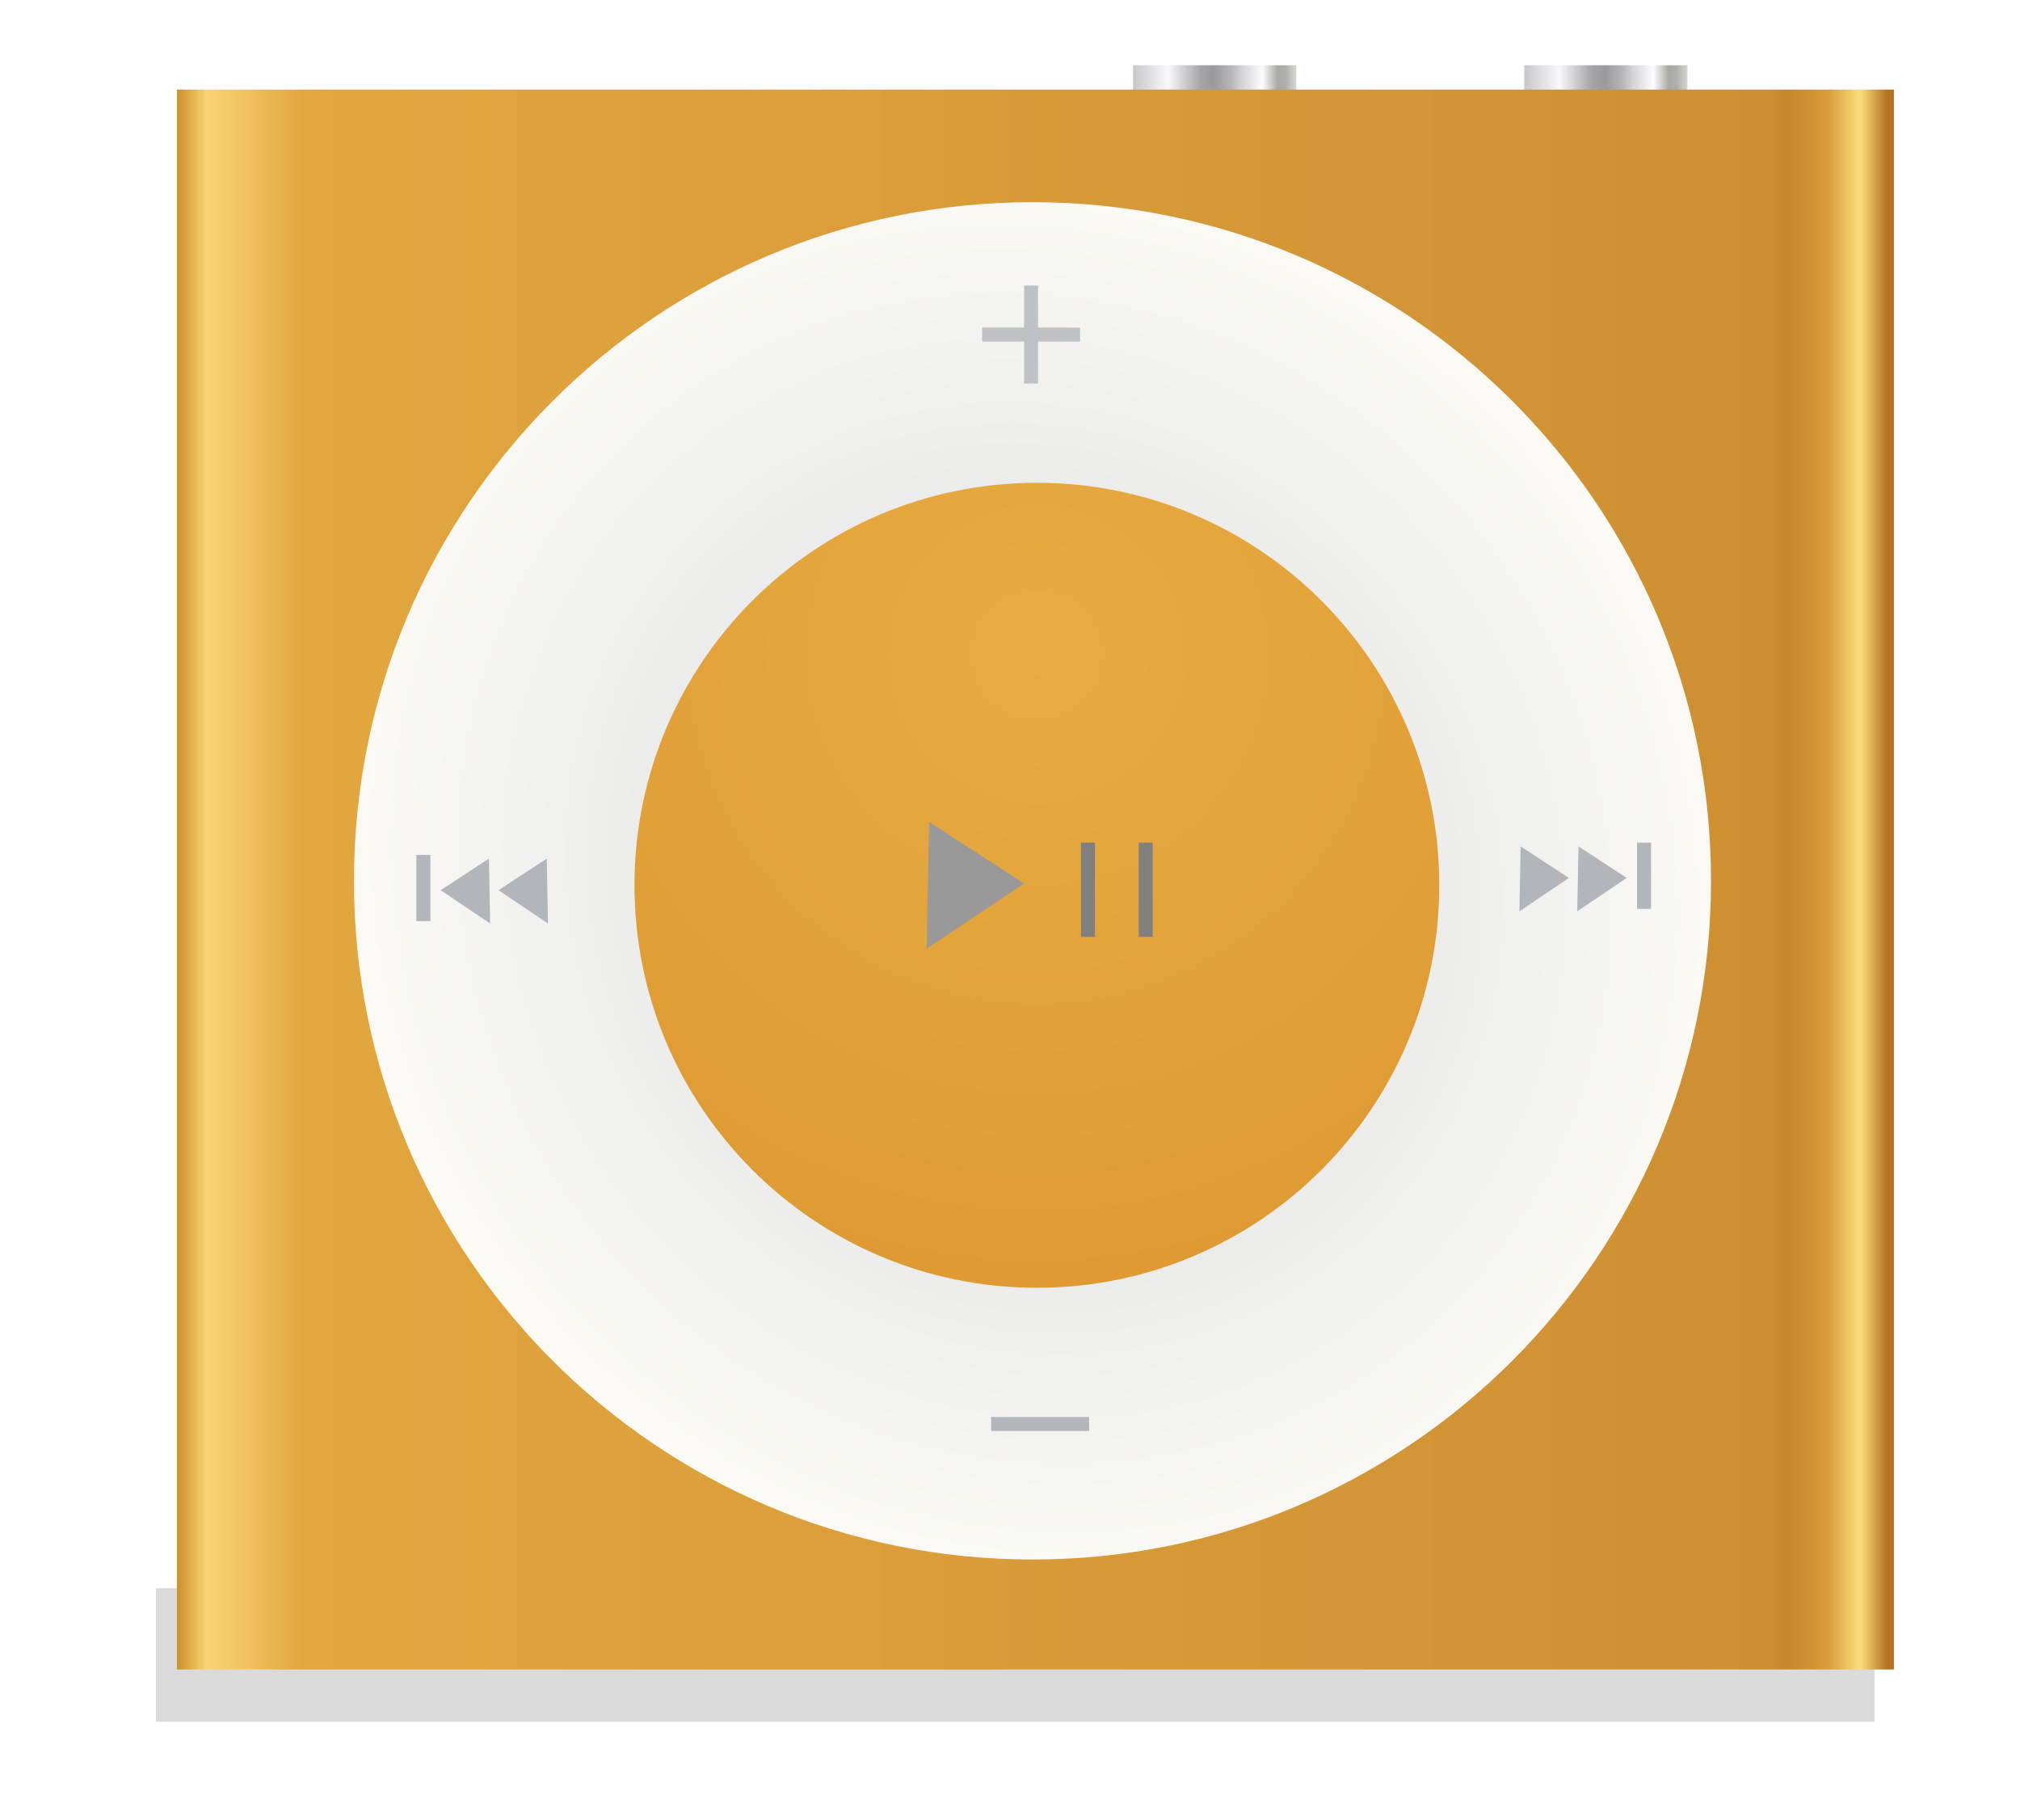 <?xml version="1.0" encoding="UTF-8" standalone="no"?>
<!-- Created with Inkscape (http://www.inkscape.org/) -->

<svg
   xmlns:dc="http://purl.org/dc/elements/1.1/"
   xmlns:cc="http://creativecommons.org/ns#"
   xmlns:rdf="http://www.w3.org/1999/02/22-rdf-syntax-ns#"
   xmlns:svg="http://www.w3.org/2000/svg"
   xmlns="http://www.w3.org/2000/svg"
   xmlns:xlink="http://www.w3.org/1999/xlink"
   xmlns:sodipodi="http://sodipodi.sourceforge.net/DTD/sodipodi-0.dtd"
   xmlns:inkscape="http://www.inkscape.org/namespaces/inkscape"
   width="144.327"
   height="130"
   id="svg2"
   version="1.1"
   inkscape:version="0.48.0 r9654"
   sodipodi:docname="213.svg">
  <defs
     id="defs4">
    <linearGradient
       inkscape:collect="always"
       id="linearGradient3836">
      <stop
         style="stop-color:#d7dadf;stop-opacity:1"
         offset="0"
         id="stop3838" />
      <stop
         id="stop3844"
         offset="0.66"
         style="stop-color:#efefed;stop-opacity:1;" />
      <stop
         style="stop-color:#fbfaf5;stop-opacity:1"
         offset="1"
         id="stop3840" />
    </linearGradient>
    <linearGradient
       inkscape:collect="always"
       id="linearGradient3828">
      <stop
         style="stop-color:#e7ad42;stop-opacity:1;"
         offset="0"
         id="stop3830" />
      <stop
         style="stop-color:#de9932;stop-opacity:1"
         offset="1"
         id="stop3832" />
    </linearGradient>
    <linearGradient
       inkscape:collect="always"
       id="linearGradient3036">
      <stop
         style="stop-color:#d09531;stop-opacity:1;"
         offset="0"
         id="stop3038" />
      <stop
         id="stop3044"
         offset="0.016"
         style="stop-color:#fad473;stop-opacity:1" />
      <stop
         style="stop-color:#e2a73f;stop-opacity:1"
         offset="0.072"
         id="stop3046" />
      <stop
         id="stop3054"
         offset="0.93"
         style="stop-color:#ce8f32;stop-opacity:1" />
      <stop
         id="stop3052"
         offset="0.942"
         style="stop-color:#c6872a;stop-opacity:1" />
      <stop
         id="stop3050"
         offset="0.966"
         style="stop-color:#d99e3a;stop-opacity:1" />
      <stop
         id="stop3048"
         offset="0.984"
         style="stop-color:#fcde7c;stop-opacity:1" />
      <stop
         style="stop-color:#b17222;stop-opacity:1"
         offset="1"
         id="stop3040" />
    </linearGradient>
    <linearGradient
       inkscape:collect="always"
       id="linearGradient3000">
      <stop
         style="stop-color:#c7c7c9;stop-opacity:1"
         offset="0"
         id="stop3002" />
      <stop
         id="stop3012"
         offset="0.212"
         style="stop-color:#f8f8fa;stop-opacity:1" />
      <stop
         style="stop-color:#a4a4a6;stop-opacity:1;"
         offset="0.415"
         id="stop3022" />
      <stop
         id="stop3010"
         offset="0.488"
         style="stop-color:#9a9a9c;stop-opacity:1" />
      <stop
         style="stop-color:#b8b8ba;stop-opacity:1;"
         offset="0.6"
         id="stop3020" />
      <stop
         style="stop-color:#d4d4d6;stop-opacity:1;"
         offset="0.659"
         id="stop3018" />
      <stop
         id="stop3008"
         offset="0.784"
         style="stop-color:#fcfcfe;stop-opacity:1" />
      <stop
         style="stop-color:#a9aaa5;stop-opacity:1"
         offset="0.876"
         id="stop3014" />
      <stop
         id="stop3016"
         offset="0.922"
         style="stop-color:#adaea9;stop-opacity:0.996;" />
      <stop
         style="stop-color:#dbdcd7;stop-opacity:1"
         offset="1"
         id="stop3004" />
    </linearGradient>
    <linearGradient
       inkscape:collect="always"
       xlink:href="#linearGradient3000"
       id="linearGradient3032"
       gradientUnits="userSpaceOnUse"
       gradientTransform="translate(0,-0.268)"
       x1="690.625"
       y1="629.684"
       x2="702.416"
       y2="629.684" />
    <linearGradient
       inkscape:collect="always"
       xlink:href="#linearGradient3000"
       id="linearGradient3034"
       gradientUnits="userSpaceOnUse"
       gradientTransform="translate(27.946,-0.268)"
       x1="690.625"
       y1="629.684"
       x2="702.416"
       y2="629.684" />
    <linearGradient
       inkscape:collect="always"
       xlink:href="#linearGradient3036"
       id="linearGradient3042"
       x1="742.5"
       y1="673.362"
       x2="864.517"
       y2="673.362"
       gradientUnits="userSpaceOnUse" />
    <radialGradient
       inkscape:collect="always"
       xlink:href="#linearGradient3828"
       id="radialGradient3834"
       cx="681.5"
       cy="661.269"
       fx="681.5"
       fy="661.269"
       r="46.75"
       gradientUnits="userSpaceOnUse"
       gradientTransform="matrix(1.661,0,0,1.661,-450.445,-437.073)" />
    <radialGradient
       inkscape:collect="always"
       xlink:href="#linearGradient3836"
       id="radialGradient3842"
       cx="681.5"
       cy="688.112"
       fx="681.5"
       fy="688.112"
       r="46.75"
       gradientUnits="userSpaceOnUse"
       gradientTransform="matrix(0.798,-0.603,0.639,0.845,-301.929,517.427)" />
    <linearGradient
       inkscape:collect="always"
       xlink:href="#linearGradient3000"
       id="linearGradient3905"
       gradientUnits="userSpaceOnUse"
       gradientTransform="translate(0,-0.268)"
       x1="690.625"
       y1="629.684"
       x2="702.416"
       y2="629.684" />
    <linearGradient
       inkscape:collect="always"
       xlink:href="#linearGradient3000"
       id="linearGradient3907"
       gradientUnits="userSpaceOnUse"
       gradientTransform="translate(27.946,-0.268)"
       x1="690.625"
       y1="629.684"
       x2="702.416"
       y2="629.684" />
    <linearGradient
       inkscape:collect="always"
       xlink:href="#linearGradient3036"
       id="linearGradient3909"
       gradientUnits="userSpaceOnUse"
       x1="742.5"
       y1="673.362"
       x2="864.517"
       y2="673.362" />
    <radialGradient
       inkscape:collect="always"
       xlink:href="#linearGradient3836"
       id="radialGradient3911"
       gradientUnits="userSpaceOnUse"
       gradientTransform="matrix(0.798,-0.603,0.639,0.845,-301.929,517.427)"
       cx="681.5"
       cy="688.112"
       fx="681.5"
       fy="688.112"
       r="46.75" />
    <radialGradient
       inkscape:collect="always"
       xlink:href="#linearGradient3828"
       id="radialGradient3913"
       gradientUnits="userSpaceOnUse"
       gradientTransform="matrix(1.661,0,0,1.661,-450.445,-437.073)"
       cx="681.5"
       cy="661.269"
       fx="681.5"
       fy="661.269"
       r="46.75" />
    <filter
       inkscape:collect="always"
       id="filter3863"
       x="-0.088"
       width="1.176"
       y="-0.736"
       height="2.471"
       color-interpolation-filters="sRGB">
      <feGaussianBlur
         inkscape:collect="always"
         stdDeviation="4.975"
         id="feGaussianBlur3865" />
    </filter>
    <linearGradient
       inkscape:collect="always"
       xlink:href="#linearGradient3000"
       id="linearGradient3889"
       gradientUnits="userSpaceOnUse"
       gradientTransform="translate(0,-0.268)"
       x1="690.625"
       y1="629.684"
       x2="702.416"
       y2="629.684" />
    <linearGradient
       inkscape:collect="always"
       xlink:href="#linearGradient3000"
       id="linearGradient3891"
       gradientUnits="userSpaceOnUse"
       gradientTransform="translate(27.946,-0.268)"
       x1="690.625"
       y1="629.684"
       x2="702.416"
       y2="629.684" />
    <linearGradient
       inkscape:collect="always"
       xlink:href="#linearGradient3036"
       id="linearGradient3893"
       gradientUnits="userSpaceOnUse"
       x1="742.5"
       y1="673.362"
       x2="864.517"
       y2="673.362" />
    <radialGradient
       inkscape:collect="always"
       xlink:href="#linearGradient3836"
       id="radialGradient3895"
       gradientUnits="userSpaceOnUse"
       gradientTransform="matrix(0.798,-0.603,0.639,0.845,-301.929,517.427)"
       cx="681.5"
       cy="688.112"
       fx="681.5"
       fy="688.112"
       r="46.75" />
    <radialGradient
       inkscape:collect="always"
       xlink:href="#linearGradient3828"
       id="radialGradient3897"
       gradientUnits="userSpaceOnUse"
       gradientTransform="matrix(1.661,0,0,1.661,-450.445,-437.073)"
       cx="681.5"
       cy="661.269"
       fx="681.5"
       fy="661.269"
       r="46.75" />
  </defs>
  <sodipodi:namedview
     id="base"
     pagecolor="#ffffff"
     bordercolor="#666666"
     borderopacity="1.0"
     inkscape:pageopacity="0.0"
     inkscape:pageshadow="2"
     inkscape:zoom="1"
     inkscape:cx="177.48995"
     inkscape:cy="32.097676"
     inkscape:document-units="px"
     inkscape:current-layer="g3884"
     showgrid="false"
     inkscape:window-width="1280"
     inkscape:window-height="975"
     inkscape:window-x="-4"
     inkscape:window-y="-4"
     inkscape:window-maximized="1"
     fit-margin-top="0"
     fit-margin-left="0"
     fit-margin-right="0"
     fit-margin-bottom="0" />
  <g
     inkscape:label="Layer 1"
     inkscape:groupmode="layer"
     id="layer1"
     transform="translate(-7.684,-7.641)">
    <g
       id="g3884"
       transform="translate(-722,-616)">
      <g
         id="g3867">
        <rect
           transform="matrix(0.905,0,0,0.587,74.455,307.058)"
           y="732.603"
           x="736.321"
           height="16.233"
           width="135.679"
           id="rect3039"
           style="opacity:0.379;fill:#000000;fill-opacity:1;fill-rule:evenodd;stroke:none;filter:url(#filter3863)" />
        <g
           id="g3028"
           transform="translate(120,0)">
          <rect
             y="628.3"
             x="690.642"
             height="4.241"
             width="11.663"
             id="rect2998"
             style="fill:url(#linearGradient3889);fill-opacity:1;fill-rule:evenodd;stroke:none" />
          <rect
             style="fill:url(#linearGradient3891);fill-opacity:1;fill-rule:evenodd;stroke:none"
             id="rect3024"
             width="11.663"
             height="4.241"
             x="718.588"
             y="628.3" />
        </g>
        <rect
           style="fill:url(#linearGradient3893);fill-opacity:1;fill-rule:evenodd;stroke:none"
           id="rect2996"
           width="122.679"
           height="112.857"
           x="742.321"
           y="630.041" />
        <path
           sodipodi:type="arc"
           style="fill:url(#radialGradient3895);fill-opacity:1;fill-rule:evenodd;stroke:none"
           id="path3056"
           sodipodi:cx="681.5"
           sodipodi:cy="688.11218"
           sodipodi:rx="46.75"
           sodipodi:ry="46.75"
           d="m 728.25,688.112 c 0,25.819 -20.931,46.75 -46.75,46.75 -25.819,0 -46.75,-20.931 -46.75,-46.75 0,-25.819 20.931,-46.75 46.75,-46.75 25.819,0 46.75,20.931 46.75,46.75 z"
           transform="matrix(1.037,0,0,1.037,96.739,-27.008)" />
        <path
           transform="matrix(0.615,0,0,0.615,384.646,263.692)"
           d="m 728.25,688.112 c 0,25.819 -20.931,46.75 -46.75,46.75 -25.819,0 -46.75,-20.931 -46.75,-46.75 0,-25.819 20.931,-46.75 46.75,-46.75 25.819,0 46.75,20.931 46.75,46.75 z"
           sodipodi:ry="46.75"
           sodipodi:rx="46.75"
           sodipodi:cy="688.11218"
           sodipodi:cx="681.5"
           id="path3058"
           style="fill:url(#radialGradient3897);fill-opacity:1;fill-rule:evenodd;stroke:none"
           sodipodi:type="arc" />
        <g
           id="g3870"
           transform="translate(120,0)">
          <path
             inkscape:connector-curvature="0"
             id="path3846"
             d="m 683.354,644.039 0,7"
             style="fill:none;stroke:#bec2c5;stroke-width:1px;stroke-linecap:butt;stroke-linejoin:miter;stroke-opacity:1" />
          <path
             style="fill:none;stroke:#bec2c5;stroke-width:1px;stroke-linecap:butt;stroke-linejoin:miter;stroke-opacity:1"
             d="m 686.854,647.539 -7,2e-5"
             id="path3848"
             inkscape:connector-curvature="0" />
          <path
             inkscape:connector-curvature="0"
             id="path3850"
             d="m 687.5,725.362 -7,2e-5"
             style="fill:#bec2c5;fill-opacity:1;stroke:#b2b5ba;stroke-width:1px;stroke-linecap:butt;stroke-linejoin:miter;stroke-opacity:1" />
          <path
             inkscape:connector-curvature="0"
             id="path3852"
             d="m 644.616,684.976 -3.447,2.254 3.536,2.386 z"
             style="fill:#b2b5ba;fill-opacity:1;stroke:none" />
          <path
             style="fill:#b2b5ba;fill-opacity:1;stroke:none"
             d="m 648.749,684.976 -3.447,2.254 3.536,2.386 z"
             id="path3854"
             inkscape:connector-curvature="0" />
          <path
             inkscape:connector-curvature="0"
             id="path3856"
             d="m 639.932,684.711 0,4.729"
             style="fill:none;stroke:#b2b5ba;stroke-width:1px;stroke-linecap:butt;stroke-linejoin:miter;stroke-opacity:1" />
          <path
             style="fill:#b2b5ba;fill-opacity:1;stroke:none"
             d="m 722.465,684.101 3.447,2.254 -3.536,2.386 z"
             id="path3858"
             inkscape:connector-curvature="0" />
          <path
             inkscape:connector-curvature="0"
             id="path3860"
             d="m 718.333,684.101 3.447,2.254 -3.536,2.386 z"
             style="fill:#b2b5ba;fill-opacity:1;stroke:none" />
          <path
             style="fill:none;stroke:#b2b5ba;stroke-width:1px;stroke-linecap:butt;stroke-linejoin:miter;stroke-opacity:1"
             d="m 727.15,683.836 0,4.729"
             id="path3862"
             inkscape:connector-curvature="0" />
          <path
             inkscape:connector-curvature="0"
             id="path3864"
             d="m 676.066,682.353 6.789,4.399 -6.963,4.657 z"
             style="fill:#999999;fill-opacity:1;stroke:none" />
          <path
             inkscape:connector-curvature="0"
             id="path3866"
             d="m 687.417,683.833 0,6.732"
             style="fill:none;stroke:#808080;stroke-width:1px;stroke-linecap:butt;stroke-linejoin:miter;stroke-opacity:1" />
          <path
             style="fill:none;stroke:#808080;stroke-width:1px;stroke-linecap:butt;stroke-linejoin:miter;stroke-opacity:1"
             d="m 691.542,683.833 0,6.732"
             id="path3868"
             inkscape:connector-curvature="0" />
        </g>
      </g>
    </g>
  </g>
</svg>
